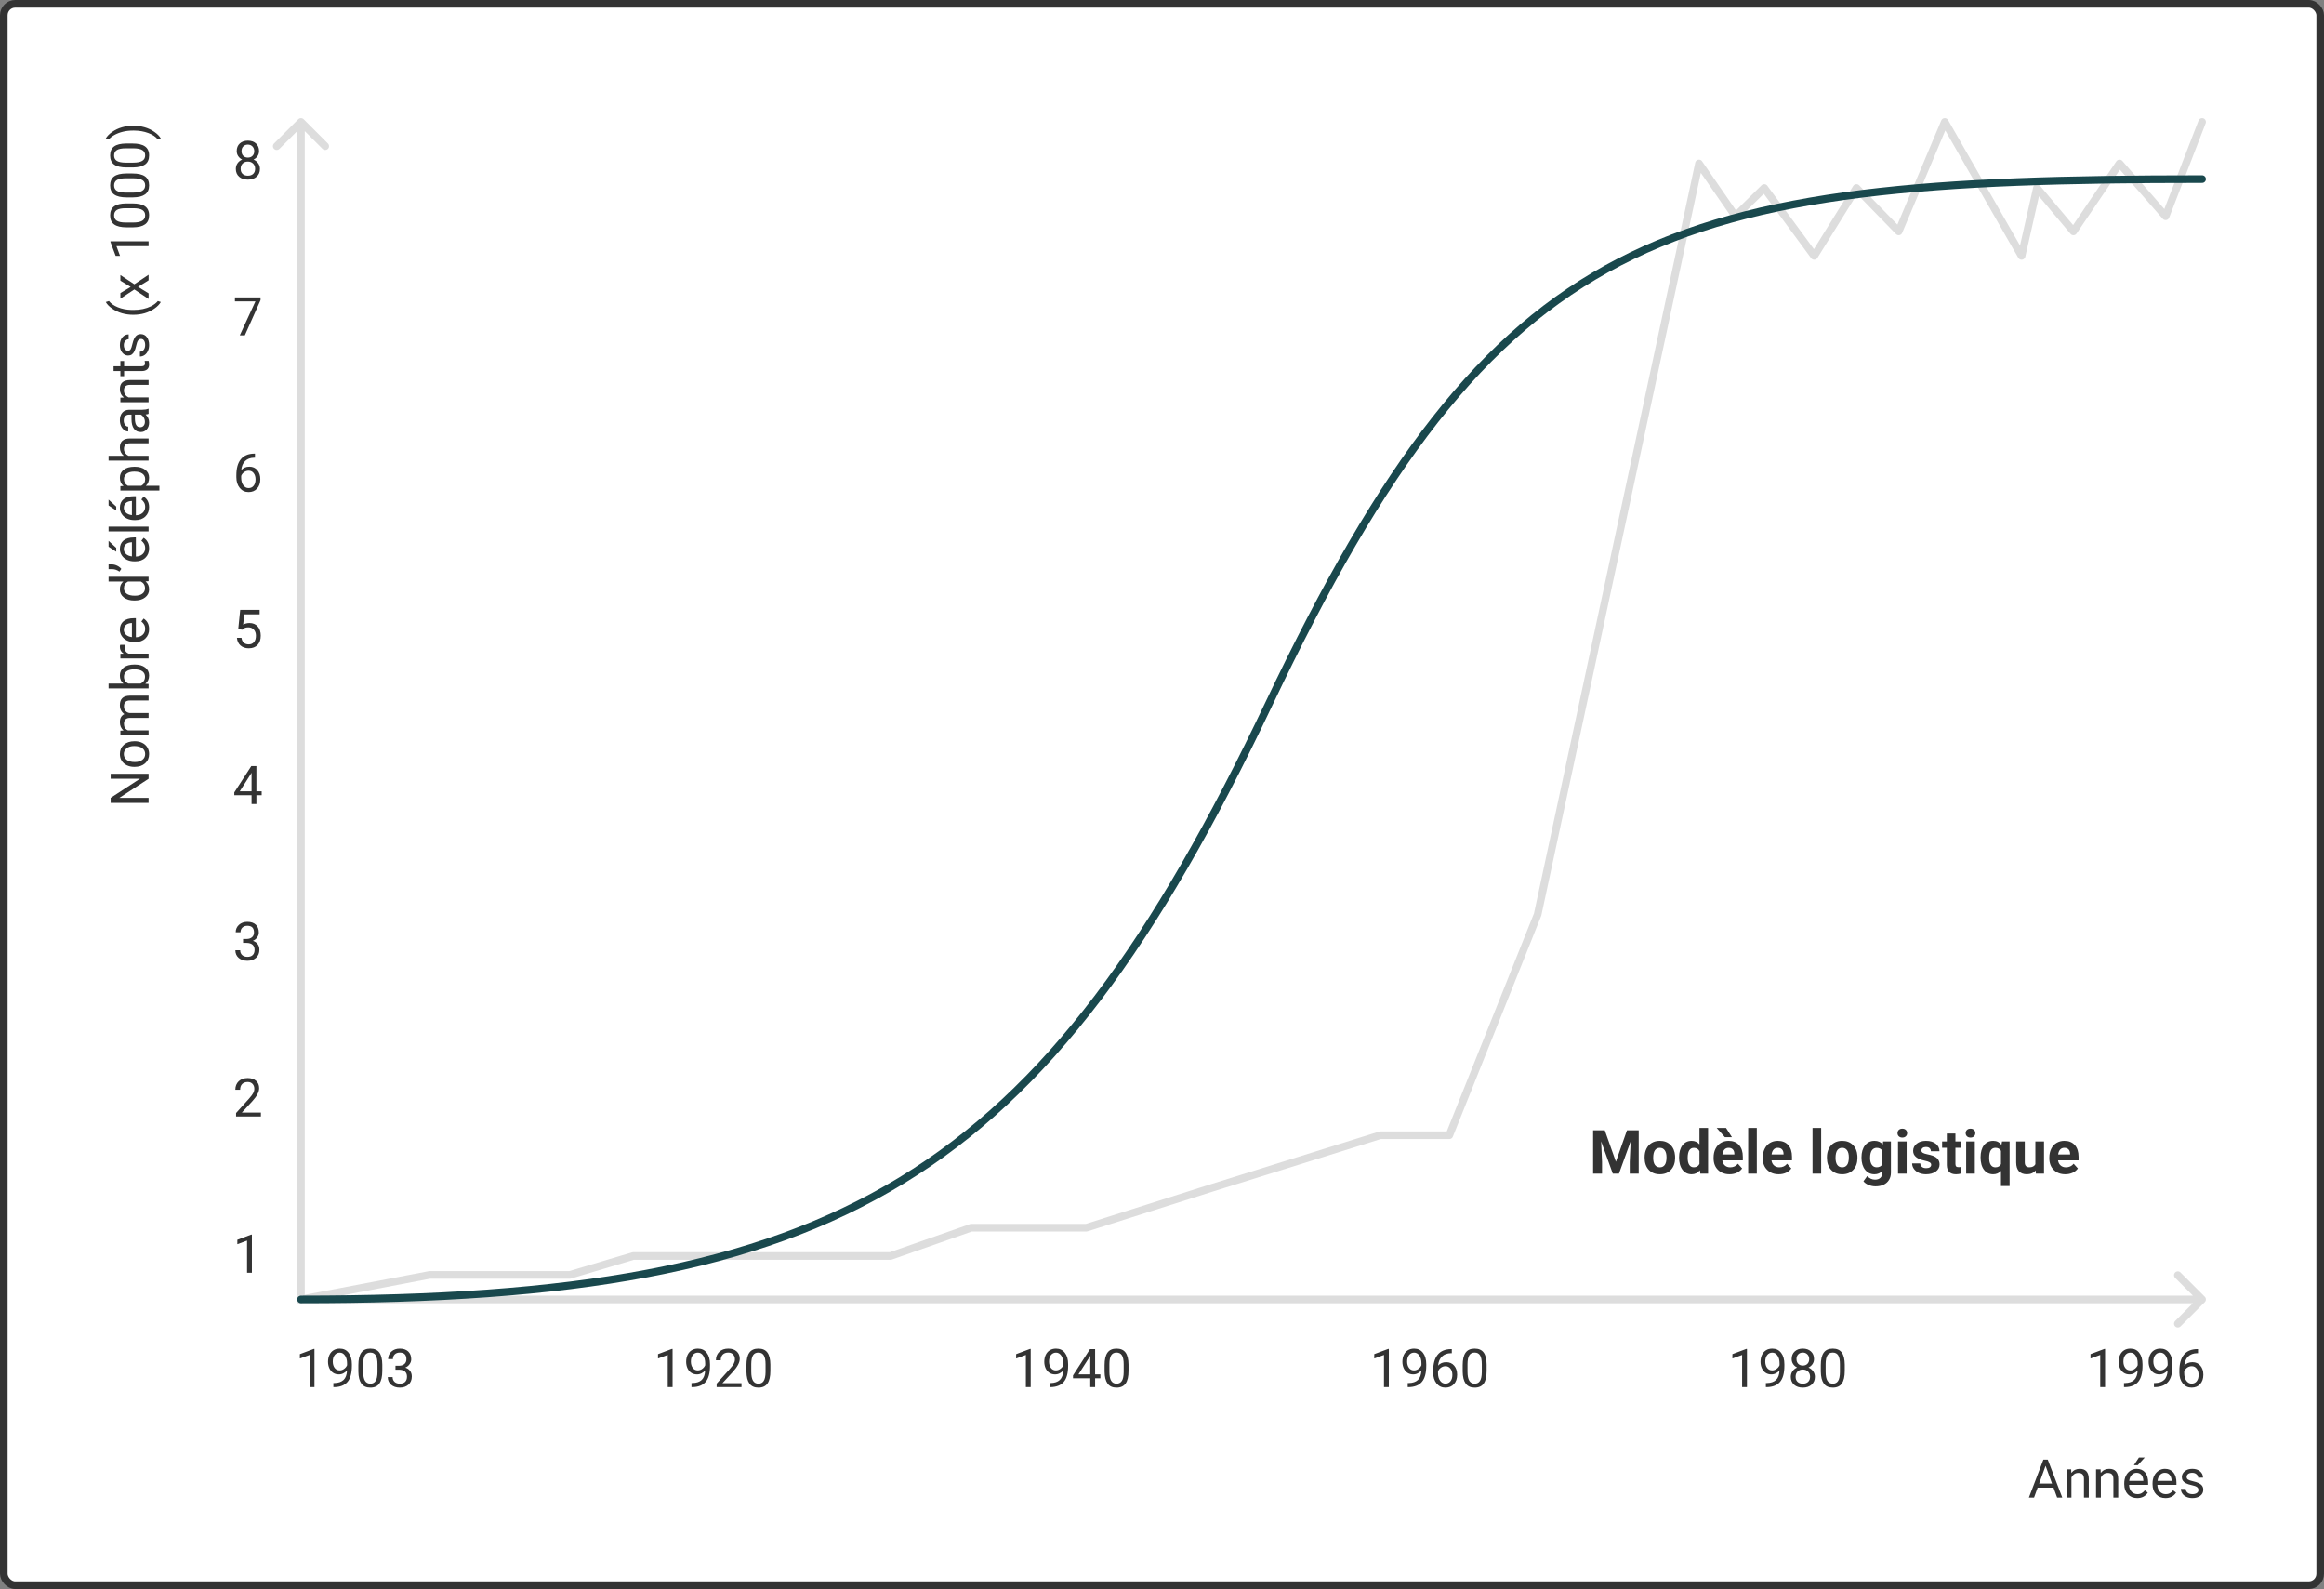 <svg width="610" height="417" viewBox="0 0 610 417" fill="none" xmlns="http://www.w3.org/2000/svg">
<rect x="0" y="0" width="610" height="417" fill="#808080" stroke="none"/>
<rect x="1" y="1" width="608" height="415" rx="3" fill="white" stroke="#333333" stroke-width="2"/>
<path d="M79.707 31.293C79.317 30.902 78.683 30.902 78.293 31.293L71.929 37.657C71.538 38.047 71.538 38.68 71.929 39.071C72.32 39.462 72.953 39.462 73.343 39.071L79 33.414L84.657 39.071C85.047 39.462 85.68 39.462 86.071 39.071C86.462 38.68 86.462 38.047 86.071 37.657L79.707 31.293ZM80 340.001L80 32H78L78 340.001H80Z" fill="#DDDDDD"/>
<path d="M66.122 334H64.851V325.571L62.301 326.508V325.359L65.924 323.999H66.122V334Z" fill="#333333"/>
<path d="M68.487 293H61.966V292.091L65.411 288.263C65.921 287.684 66.272 287.215 66.464 286.854C66.66 286.49 66.758 286.114 66.758 285.727C66.758 285.207 66.601 284.781 66.286 284.448C65.972 284.116 65.552 283.949 65.028 283.949C64.399 283.949 63.91 284.129 63.559 284.489C63.212 284.845 63.039 285.341 63.039 285.979H61.774C61.774 285.063 62.068 284.323 62.656 283.758C63.249 283.193 64.039 282.91 65.028 282.91C65.954 282.91 66.685 283.154 67.223 283.642C67.76 284.125 68.029 284.77 68.029 285.576C68.029 286.556 67.405 287.723 66.156 289.076L63.49 291.968H68.487V293Z" fill="#333333"/>
<path d="M63.805 246.408H64.755C65.352 246.399 65.821 246.242 66.163 245.937C66.505 245.631 66.676 245.219 66.676 244.699C66.676 243.533 66.095 242.949 64.933 242.949C64.386 242.949 63.948 243.106 63.62 243.421C63.297 243.731 63.135 244.143 63.135 244.658H61.87C61.87 243.87 62.157 243.216 62.731 242.696C63.31 242.172 64.044 241.91 64.933 241.91C65.871 241.91 66.607 242.159 67.141 242.655C67.674 243.152 67.94 243.842 67.94 244.727C67.94 245.16 67.799 245.579 67.517 245.984C67.239 246.39 66.858 246.693 66.375 246.894C66.922 247.067 67.343 247.354 67.64 247.755C67.94 248.156 68.091 248.646 68.091 249.225C68.091 250.118 67.799 250.826 67.216 251.351C66.632 251.875 65.874 252.137 64.939 252.137C64.005 252.137 63.244 251.884 62.656 251.378C62.073 250.872 61.781 250.204 61.781 249.375H63.053C63.053 249.899 63.224 250.318 63.565 250.633C63.907 250.947 64.365 251.104 64.939 251.104C65.55 251.104 66.017 250.945 66.341 250.626C66.664 250.307 66.826 249.849 66.826 249.252C66.826 248.673 66.648 248.229 66.293 247.919C65.938 247.609 65.425 247.45 64.755 247.44H63.805V246.408Z" fill="#333333"/>
<path d="M67.305 207.657H68.686V208.689H67.305V211H66.033V208.689H61.501V207.944L65.958 201.047H67.305V207.657ZM62.937 207.657H66.033V202.776L65.883 203.05L62.937 207.657Z" fill="#333333"/>
<path d="M62.547 165.01L63.053 160.047H68.152V161.216H64.126L63.825 163.93C64.313 163.643 64.867 163.499 65.486 163.499C66.393 163.499 67.113 163.8 67.647 164.401C68.18 164.998 68.446 165.807 68.446 166.828C68.446 167.854 68.168 168.662 67.612 169.255C67.061 169.843 66.288 170.137 65.295 170.137C64.415 170.137 63.698 169.893 63.142 169.405C62.586 168.918 62.269 168.243 62.191 167.382H63.388C63.465 167.951 63.668 168.382 63.996 168.674C64.324 168.961 64.757 169.104 65.295 169.104C65.883 169.104 66.343 168.904 66.676 168.503C67.013 168.102 67.182 167.548 67.182 166.842C67.182 166.176 66.999 165.643 66.635 165.242C66.275 164.837 65.794 164.634 65.192 164.634C64.641 164.634 64.208 164.755 63.894 164.996L63.559 165.27L62.547 165.01Z" fill="#333333"/>
<path d="M66.929 119.04V120.113H66.696C65.712 120.132 64.928 120.423 64.345 120.988C63.761 121.553 63.424 122.349 63.333 123.374C63.857 122.772 64.573 122.472 65.48 122.472C66.345 122.472 67.036 122.777 67.551 123.388C68.07 123.998 68.33 124.787 68.33 125.753C68.33 126.778 68.05 127.599 67.489 128.214C66.933 128.829 66.186 129.137 65.247 129.137C64.295 129.137 63.522 128.772 62.93 128.043C62.337 127.309 62.041 126.366 62.041 125.213V124.728C62.041 122.896 62.431 121.496 63.21 120.53C63.994 119.56 65.158 119.063 66.703 119.04H66.929ZM65.268 123.524C64.835 123.524 64.436 123.654 64.071 123.914C63.707 124.174 63.454 124.5 63.312 124.892V125.356C63.312 126.177 63.497 126.838 63.866 127.339C64.235 127.84 64.696 128.091 65.247 128.091C65.817 128.091 66.263 127.881 66.587 127.462C66.915 127.043 67.079 126.493 67.079 125.814C67.079 125.131 66.913 124.579 66.58 124.16C66.252 123.736 65.814 123.524 65.268 123.524Z" fill="#333333"/>
<path d="M68.392 78.758L64.269 88H62.943L67.052 79.086H61.665V78.047H68.392V78.758Z" fill="#333333"/>
<path d="M68.002 39.645C68.002 40.141 67.87 40.583 67.606 40.971C67.346 41.358 66.993 41.661 66.546 41.88C67.065 42.103 67.476 42.429 67.776 42.857C68.082 43.286 68.234 43.771 68.234 44.313C68.234 45.175 67.943 45.861 67.359 46.371C66.781 46.882 66.017 47.137 65.069 47.137C64.112 47.137 63.344 46.882 62.766 46.371C62.191 45.856 61.904 45.17 61.904 44.313C61.904 43.776 62.05 43.29 62.342 42.857C62.638 42.425 63.046 42.096 63.565 41.873C63.123 41.654 62.775 41.351 62.52 40.964C62.264 40.577 62.137 40.137 62.137 39.645C62.137 38.806 62.406 38.141 62.943 37.648C63.481 37.156 64.19 36.91 65.069 36.91C65.944 36.91 66.651 37.156 67.189 37.648C67.731 38.141 68.002 38.806 68.002 39.645ZM66.97 44.286C66.97 43.73 66.792 43.277 66.436 42.926C66.086 42.575 65.625 42.399 65.056 42.399C64.486 42.399 64.028 42.573 63.682 42.919C63.34 43.265 63.169 43.721 63.169 44.286C63.169 44.851 63.335 45.296 63.668 45.619C64.005 45.943 64.472 46.105 65.069 46.105C65.662 46.105 66.127 45.943 66.464 45.619C66.801 45.291 66.97 44.847 66.97 44.286ZM65.069 37.949C64.573 37.949 64.169 38.104 63.859 38.414C63.554 38.719 63.401 39.136 63.401 39.665C63.401 40.171 63.552 40.581 63.852 40.895C64.158 41.205 64.564 41.36 65.069 41.36C65.575 41.36 65.978 41.205 66.279 40.895C66.585 40.581 66.737 40.171 66.737 39.665C66.737 39.159 66.58 38.747 66.266 38.428C65.951 38.109 65.552 37.949 65.069 37.949Z" fill="#333333"/>
<path d="M39 203.049L39 204.368L31.33 209.379L39 209.379L39 210.698L29.047 210.698L29.047 209.379L36.751 204.354L29.047 204.354L29.047 203.049L39 203.049ZM35.233 201.251C34.509 201.251 33.857 201.11 33.278 200.827C32.7 200.54 32.253 200.144 31.939 199.638C31.624 199.127 31.467 198.546 31.467 197.895C31.467 196.887 31.815 196.074 32.513 195.454C33.21 194.83 34.137 194.518 35.295 194.518L35.384 194.518C36.104 194.518 36.751 194.657 37.325 194.935C37.895 195.208 38.339 195.602 38.658 196.117C38.977 196.628 39.137 197.215 39.137 197.881C39.137 198.883 38.788 199.697 38.091 200.321C37.394 200.941 36.471 201.251 35.322 201.251L35.233 201.251ZM35.384 199.979C36.204 199.979 36.863 199.79 37.359 199.412C37.856 199.029 38.105 198.519 38.105 197.881C38.105 197.238 37.854 196.728 37.352 196.35C36.847 195.971 36.14 195.782 35.233 195.782C34.422 195.782 33.766 195.976 33.265 196.363C32.759 196.746 32.506 197.257 32.506 197.895C32.506 198.519 32.754 199.022 33.251 199.405C33.748 199.788 34.459 199.979 35.384 199.979ZM31.604 191.742L32.424 191.708C31.786 191.166 31.467 190.434 31.467 189.514C31.467 188.479 31.863 187.775 32.656 187.401C32.301 187.155 32.014 186.836 31.795 186.444C31.576 186.048 31.467 185.581 31.467 185.043C31.467 183.421 32.326 182.596 34.044 182.568L39 182.568L39 183.833L34.119 183.833C33.59 183.833 33.196 183.954 32.937 184.195C32.672 184.437 32.54 184.842 32.54 185.412C32.54 185.882 32.681 186.271 32.964 186.581C33.242 186.891 33.618 187.071 34.092 187.121L39 187.121L39 188.393L34.153 188.393C33.078 188.393 32.54 188.919 32.54 189.972C32.54 190.801 32.893 191.368 33.6 191.674L39 191.674L39 192.938L31.604 192.938L31.604 191.742ZM35.384 174.393C36.514 174.393 37.423 174.652 38.111 175.172C38.795 175.691 39.137 176.389 39.137 177.264C39.137 178.198 38.806 178.92 38.145 179.431L39 179.492L39 180.654L28.5 180.654L28.5 179.39L32.417 179.39C31.784 178.879 31.467 178.175 31.467 177.277C31.467 176.38 31.806 175.675 32.485 175.165C33.164 174.65 34.094 174.393 35.274 174.393L35.384 174.393ZM35.24 175.657C34.379 175.657 33.714 175.824 33.244 176.156C32.775 176.489 32.54 176.967 32.54 177.592C32.54 178.426 32.927 179.025 33.702 179.39L36.901 179.39C37.676 179.002 38.063 178.398 38.063 177.578C38.063 176.972 37.829 176.5 37.359 176.163C36.89 175.826 36.184 175.657 35.24 175.657ZM32.738 169.218C32.706 169.409 32.69 169.617 32.69 169.84C32.69 170.669 33.044 171.232 33.75 171.528L39 171.528L39 172.793L31.604 172.793L31.604 171.562L32.458 171.542C31.797 171.127 31.467 170.539 31.467 169.778C31.467 169.532 31.499 169.345 31.562 169.218L32.738 169.218ZM39.137 165.116C39.137 166.119 38.809 166.935 38.152 167.563C37.492 168.192 36.61 168.507 35.507 168.507L35.274 168.507C34.541 168.507 33.887 168.368 33.312 168.09C32.734 167.807 32.283 167.415 31.959 166.914C31.631 166.408 31.467 165.861 31.467 165.273C31.467 164.312 31.784 163.564 32.417 163.031C33.05 162.498 33.957 162.231 35.138 162.231L35.664 162.231L35.664 167.242C36.393 167.224 36.983 167.012 37.435 166.606C37.881 166.196 38.105 165.677 38.105 165.048C38.105 164.601 38.013 164.223 37.831 163.913C37.649 163.603 37.407 163.332 37.106 163.1L37.708 162.327C38.66 162.947 39.137 163.877 39.137 165.116ZM32.506 165.273C32.506 165.784 32.693 166.212 33.066 166.559C33.435 166.905 33.955 167.119 34.625 167.201L34.625 163.496L34.529 163.496C33.887 163.533 33.39 163.706 33.039 164.016C32.684 164.326 32.506 164.745 32.506 165.273ZM35.24 157.597C34.105 157.597 33.194 157.328 32.506 156.79C31.813 156.252 31.467 155.548 31.467 154.678C31.467 153.812 31.763 153.126 32.355 152.62L28.5 152.62L28.5 151.355L39 151.355L39 152.518L38.207 152.579C38.827 153.085 39.137 153.789 39.137 154.691C39.137 155.548 38.786 156.248 38.084 156.79C37.382 157.328 36.466 157.597 35.336 157.597L35.24 157.597ZM35.384 156.332C36.222 156.332 36.879 156.159 37.352 155.812C37.827 155.466 38.063 154.988 38.063 154.377C38.063 153.575 37.703 152.989 36.983 152.62L33.586 152.62C32.889 152.998 32.54 153.579 32.54 154.363C32.54 154.983 32.779 155.466 33.258 155.812C33.736 156.159 34.445 156.332 35.384 156.332ZM31.85 149.298L31.357 150.016C30.765 149.592 30.141 149.373 29.484 149.359L28.5 149.359L28.5 148.108L29.389 148.108C29.844 148.113 30.3 148.227 30.756 148.45C31.207 148.669 31.572 148.951 31.85 149.298ZM39.137 143.925C39.137 144.927 38.809 145.743 38.152 146.372C37.492 147.001 36.61 147.315 35.507 147.315L35.274 147.315C34.541 147.315 33.887 147.176 33.312 146.898C32.734 146.616 32.282 146.224 31.959 145.723C31.631 145.217 31.467 144.67 31.467 144.082C31.467 143.12 31.784 142.373 32.417 141.84C33.05 141.307 33.957 141.04 35.138 141.04L35.664 141.04L35.664 146.051C36.393 146.033 36.983 145.821 37.435 145.415C37.881 145.005 38.105 144.485 38.105 143.856C38.105 143.41 38.013 143.032 37.831 142.722C37.649 142.412 37.407 142.141 37.106 141.908L37.708 141.136C38.66 141.756 39.137 142.685 39.137 143.925ZM32.506 144.082C32.506 144.592 32.693 145.021 33.066 145.367C33.435 145.714 33.955 145.928 34.625 146.01L34.625 142.305L34.529 142.305C33.887 142.341 33.39 142.514 33.039 142.824C32.684 143.134 32.506 143.553 32.506 144.082ZM28.5 143.467L28.5 141.936L30.51 143.768L30.51 144.786L28.5 143.467ZM39 138.196L39 139.461L28.5 139.461L28.5 138.196L39 138.196ZM39.137 133.097C39.137 134.099 38.809 134.915 38.152 135.544C37.492 136.173 36.61 136.487 35.507 136.487L35.274 136.487C34.541 136.487 33.887 136.348 33.312 136.07C32.734 135.788 32.282 135.396 31.959 134.895C31.631 134.389 31.467 133.842 31.467 133.254C31.467 132.292 31.784 131.545 32.417 131.012C33.05 130.479 33.957 130.212 35.138 130.212L35.664 130.212L35.664 135.223C36.393 135.204 36.983 134.993 37.435 134.587C37.881 134.177 38.105 133.657 38.105 133.028C38.105 132.582 38.013 132.203 37.831 131.894C37.649 131.584 37.407 131.312 37.106 131.08L37.708 130.308C38.66 130.927 39.137 131.857 39.137 133.097ZM32.506 133.254C32.506 133.764 32.693 134.193 33.066 134.539C33.435 134.885 33.955 135.1 34.625 135.182L34.625 131.477L34.529 131.477C33.887 131.513 33.39 131.686 33.039 131.996C32.684 132.306 32.506 132.725 32.506 133.254ZM28.5 132.639L28.5 131.107L30.51 132.939L30.51 133.958L28.5 132.639ZM35.384 122.494C36.509 122.494 37.416 122.752 38.105 123.267C38.793 123.782 39.137 124.479 39.137 125.358C39.137 126.256 38.852 126.963 38.282 127.478L41.844 127.478L41.844 128.742L31.604 128.742L31.604 127.587L32.424 127.525C31.786 127.01 31.467 126.295 31.467 125.379C31.467 124.49 31.802 123.788 32.472 123.273C33.142 122.754 34.074 122.494 35.268 122.494L35.384 122.494ZM35.24 123.759C34.406 123.759 33.748 123.937 33.265 124.292C32.782 124.647 32.54 125.135 32.54 125.755C32.54 126.521 32.88 127.095 33.559 127.478L37.093 127.478C37.767 127.099 38.105 126.521 38.105 125.741C38.105 125.135 37.865 124.654 37.387 124.299C36.904 123.939 36.188 123.759 35.24 123.759ZM32.499 119.616C31.811 119.056 31.467 118.326 31.467 117.429C31.467 115.866 32.349 115.077 34.112 115.063L39 115.063L39 116.328L34.105 116.328C33.572 116.333 33.178 116.456 32.923 116.697C32.668 116.934 32.54 117.306 32.54 117.812C32.54 118.222 32.649 118.582 32.868 118.892C33.087 119.201 33.374 119.443 33.73 119.616L39 119.616L39 120.881L28.5 120.881L28.5 119.616L32.499 119.616ZM39 108.604C38.854 108.676 38.594 108.736 38.221 108.781C38.831 109.369 39.137 110.071 39.137 110.887C39.137 111.616 38.932 112.215 38.522 112.685C38.107 113.149 37.583 113.382 36.949 113.382C36.179 113.382 35.582 113.09 35.158 112.507C34.73 111.919 34.516 111.094 34.516 110.032L34.516 108.802L33.935 108.802C33.492 108.802 33.142 108.934 32.882 109.198C32.617 109.463 32.485 109.852 32.485 110.367C32.485 110.818 32.599 111.197 32.827 111.502C33.055 111.807 33.331 111.96 33.654 111.96L33.654 113.231C33.285 113.231 32.93 113.102 32.588 112.842C32.242 112.577 31.968 112.222 31.768 111.775C31.567 111.324 31.467 110.83 31.467 110.292C31.467 109.44 31.681 108.772 32.109 108.289C32.533 107.806 33.119 107.555 33.866 107.537L37.27 107.537C37.95 107.537 38.49 107.451 38.891 107.277L39 107.277L39 108.604ZM38.036 110.702C38.036 110.306 37.934 109.93 37.728 109.574C37.523 109.219 37.257 108.961 36.929 108.802L35.411 108.802L35.411 109.793C35.411 111.342 35.865 112.117 36.772 112.117C37.168 112.117 37.478 111.985 37.701 111.721C37.925 111.456 38.036 111.117 38.036 110.702ZM31.604 104.358L32.533 104.317C31.822 103.752 31.467 103.014 31.467 102.103C31.467 100.539 32.349 99.751 34.112 99.737L39 99.737L39 101.002L34.105 101.002C33.572 101.007 33.178 101.13 32.923 101.371C32.668 101.608 32.54 101.979 32.54 102.485C32.54 102.896 32.649 103.256 32.868 103.565C33.087 103.875 33.374 104.117 33.73 104.29L39 104.29L39 105.555L31.604 105.555L31.604 104.358ZM29.812 96.114L31.604 96.114L31.604 94.733L32.581 94.733L32.581 96.114L37.168 96.114C37.464 96.114 37.688 96.053 37.838 95.93C37.984 95.807 38.057 95.597 38.057 95.301C38.057 95.155 38.029 94.954 37.975 94.699L39 94.699C39.091 95.032 39.137 95.356 39.137 95.67C39.137 96.235 38.966 96.661 38.624 96.948C38.282 97.235 37.797 97.379 37.168 97.379L32.581 97.379L32.581 98.726L31.604 98.726L31.604 97.379L29.812 97.379L29.812 96.114ZM37.038 88.943C36.696 88.943 36.432 89.073 36.245 89.333C36.054 89.588 35.89 90.037 35.753 90.68C35.616 91.318 35.452 91.826 35.261 92.204C35.069 92.578 34.842 92.856 34.577 93.038C34.313 93.216 33.998 93.305 33.634 93.305C33.028 93.305 32.515 93.049 32.096 92.539C31.676 92.024 31.467 91.368 31.467 90.57C31.467 89.732 31.683 89.053 32.116 88.533C32.549 88.009 33.103 87.747 33.777 87.747L33.777 89.019C33.431 89.019 33.133 89.167 32.882 89.463C32.631 89.755 32.506 90.124 32.506 90.57C32.506 91.031 32.606 91.391 32.807 91.65C33.007 91.91 33.269 92.04 33.593 92.04C33.898 92.04 34.128 91.919 34.283 91.678C34.438 91.436 34.586 91.001 34.727 90.372C34.869 89.739 35.037 89.226 35.233 88.834C35.429 88.442 35.666 88.153 35.944 87.966C36.218 87.774 36.553 87.679 36.949 87.679C37.61 87.679 38.141 87.943 38.542 88.472C38.938 89 39.137 89.686 39.137 90.529C39.137 91.122 39.032 91.646 38.822 92.102C38.613 92.557 38.321 92.915 37.947 93.175C37.569 93.43 37.161 93.558 36.724 93.558L36.724 92.293C37.148 92.27 37.485 92.102 37.735 91.787C37.981 91.468 38.105 91.049 38.105 90.529C38.105 90.051 38.009 89.668 37.817 89.381C37.621 89.089 37.362 88.943 37.038 88.943ZM34.96 82.606C33.93 82.606 32.941 82.47 31.993 82.196C31.045 81.918 30.184 81.506 29.409 80.959C28.634 80.412 28.088 79.845 27.768 79.257L28.602 78.997C29.113 79.662 29.892 80.209 30.94 80.638C31.989 81.061 33.162 81.294 34.461 81.335L35.042 81.342C36.801 81.342 38.328 81.02 39.622 80.378C40.397 79.991 41.003 79.53 41.44 78.997L42.213 79.257C41.876 79.863 41.31 80.442 40.518 80.993C38.968 82.069 37.116 82.606 34.96 82.606ZM34.304 75.292L31.604 73.651L31.604 72.175L35.261 74.595L39 72.1L39 73.562L36.231 75.272L39 76.981L39 78.45L35.261 75.955L31.604 78.375L31.604 76.912L34.304 75.292ZM39 63.329L39 64.601L30.571 64.601L31.508 67.15L30.359 67.15L28.999 63.527L28.999 63.329L39 63.329ZM34.755 53.383C36.236 53.383 37.337 53.636 38.057 54.142C38.777 54.648 39.137 55.438 39.137 56.514C39.137 57.575 38.786 58.362 38.084 58.872C37.378 59.383 36.325 59.647 34.926 59.665L33.237 59.665C31.774 59.665 30.688 59.412 29.977 58.906C29.266 58.4 28.91 57.607 28.91 56.527C28.91 55.456 29.254 54.668 29.942 54.162C30.626 53.656 31.683 53.397 33.114 53.383L34.755 53.383ZM33.025 54.648C31.954 54.648 31.175 54.798 30.688 55.099C30.195 55.399 29.949 55.876 29.949 56.527C29.949 57.175 30.193 57.646 30.681 57.942C31.168 58.239 31.918 58.391 32.93 58.4L34.953 58.4C36.029 58.4 36.824 58.245 37.339 57.935C37.849 57.621 38.105 57.147 38.105 56.514C38.105 55.889 37.863 55.427 37.38 55.126C36.897 54.821 36.136 54.661 35.097 54.648L33.025 54.648ZM34.755 45.522C36.236 45.522 37.337 45.774 38.057 46.28C38.777 46.786 39.137 47.577 39.137 48.652C39.137 49.714 38.786 50.5 38.084 51.011C37.378 51.521 36.325 51.785 34.926 51.804L33.237 51.804C31.774 51.804 30.688 51.551 29.977 51.045C29.266 50.539 28.91 49.746 28.91 48.666C28.91 47.595 29.254 46.807 29.942 46.301C30.626 45.795 31.683 45.535 33.114 45.522L34.755 45.522ZM33.025 46.786C31.954 46.786 31.175 46.937 30.688 47.237C30.195 47.538 29.949 48.014 29.949 48.666C29.949 49.313 30.193 49.785 30.681 50.081C31.168 50.377 31.918 50.53 32.93 50.539L34.953 50.539C36.029 50.539 36.824 50.384 37.339 50.074C37.849 49.76 38.105 49.286 38.105 48.652C38.105 48.028 37.863 47.565 37.38 47.265C36.897 46.959 36.136 46.8 35.097 46.786L33.025 46.786ZM34.755 37.66C36.236 37.66 37.337 37.913 38.057 38.419C38.777 38.925 39.137 39.715 39.137 40.791C39.137 41.853 38.786 42.639 38.084 43.149C37.378 43.66 36.325 43.924 34.926 43.942L33.237 43.942C31.774 43.942 30.688 43.69 29.977 43.184C29.266 42.678 28.91 41.885 28.91 40.805C28.91 39.734 29.254 38.945 29.942 38.44C30.626 37.934 31.683 37.674 33.114 37.66L34.755 37.66ZM33.025 38.925C31.954 38.925 31.175 39.075 30.688 39.376C30.195 39.677 29.949 40.153 29.949 40.805C29.949 41.452 30.193 41.923 30.681 42.22C31.168 42.516 31.918 42.669 32.93 42.678L34.953 42.678C36.029 42.678 36.824 42.523 37.339 42.213C37.849 41.898 38.105 41.425 38.105 40.791C38.105 40.167 37.863 39.704 37.38 39.403C36.897 39.098 36.136 38.938 35.097 38.925L33.025 38.925ZM35.028 32.991C36.045 32.991 37.02 33.126 37.954 33.395C38.884 33.659 39.743 34.067 40.531 34.618C41.32 35.165 41.88 35.739 42.213 36.341L41.44 36.607C40.903 35.906 40.069 35.343 38.938 34.919C37.804 34.491 36.546 34.272 35.165 34.263L34.946 34.263C33.989 34.263 33.101 34.363 32.28 34.563C31.455 34.764 30.717 35.044 30.065 35.404C29.414 35.76 28.906 36.161 28.541 36.607L27.768 36.341C28.101 35.739 28.657 35.167 29.436 34.625C30.216 34.078 31.075 33.67 32.014 33.401C32.953 33.128 33.957 32.991 35.028 32.991Z" fill="#333333"/>
<path d="M578.707 341.707C579.098 341.317 579.098 340.683 578.707 340.293L572.343 333.929C571.953 333.538 571.319 333.538 570.929 333.929C570.538 334.319 570.538 334.953 570.929 335.343L576.586 341L570.929 346.657C570.538 347.047 570.538 347.681 570.929 348.071C571.319 348.462 571.953 348.462 572.343 348.071L578.707 341.707ZM78 342L578 342L578 340L78 340L78 342Z" fill="#DDDDDD"/>
<path d="M552.538 364H551.267V355.571L548.717 356.508V355.359L552.34 353.999H552.538V364ZM561.09 359.625C560.826 359.939 560.509 360.192 560.14 360.384C559.775 360.575 559.374 360.671 558.937 360.671C558.362 360.671 557.861 360.53 557.433 360.247C557.009 359.965 556.681 359.568 556.448 359.058C556.216 358.543 556.1 357.975 556.1 357.355C556.1 356.69 556.225 356.091 556.476 355.558C556.731 355.024 557.091 354.617 557.556 354.334C558.021 354.051 558.563 353.91 559.183 353.91C560.167 353.91 560.942 354.279 561.507 355.018C562.076 355.751 562.361 356.754 562.361 358.025V358.395C562.361 360.331 561.979 361.746 561.213 362.64C560.447 363.528 559.292 363.984 557.747 364.007H557.501V362.94H557.768C558.811 362.922 559.613 362.651 560.174 362.127C560.734 361.598 561.04 360.764 561.09 359.625ZM559.142 359.625C559.565 359.625 559.955 359.495 560.311 359.235C560.671 358.976 560.933 358.654 561.097 358.271V357.766C561.097 356.936 560.917 356.262 560.557 355.742C560.197 355.223 559.741 354.963 559.189 354.963C558.633 354.963 558.187 355.177 557.85 355.605C557.512 356.029 557.344 356.59 557.344 357.287C557.344 357.966 557.506 358.527 557.829 358.969C558.157 359.406 558.595 359.625 559.142 359.625ZM568.951 359.625C568.687 359.939 568.37 360.192 568.001 360.384C567.636 360.575 567.235 360.671 566.798 360.671C566.224 360.671 565.722 360.53 565.294 360.247C564.87 359.965 564.542 359.568 564.31 359.058C564.077 358.543 563.961 357.975 563.961 357.355C563.961 356.69 564.086 356.091 564.337 355.558C564.592 355.024 564.952 354.617 565.417 354.334C565.882 354.051 566.424 353.91 567.044 353.91C568.028 353.91 568.803 354.279 569.368 355.018C569.938 355.751 570.223 356.754 570.223 358.025V358.395C570.223 360.331 569.84 361.746 569.074 362.64C568.309 363.528 567.153 363.984 565.608 364.007H565.362V362.94H565.629C566.673 362.922 567.475 362.651 568.035 362.127C568.596 361.598 568.901 360.764 568.951 359.625ZM567.003 359.625C567.427 359.625 567.816 359.495 568.172 359.235C568.532 358.976 568.794 358.654 568.958 358.271V357.766C568.958 356.936 568.778 356.262 568.418 355.742C568.058 355.223 567.602 354.963 567.051 354.963C566.495 354.963 566.048 355.177 565.711 355.605C565.374 356.029 565.205 356.59 565.205 357.287C565.205 357.966 565.367 358.527 565.69 358.969C566.019 359.406 566.456 359.625 567.003 359.625ZM576.929 354.04V355.113H576.696C575.712 355.132 574.928 355.423 574.345 355.988C573.761 356.553 573.424 357.349 573.333 358.374C573.857 357.772 574.573 357.472 575.479 357.472C576.345 357.472 577.036 357.777 577.551 358.388C578.07 358.998 578.33 359.787 578.33 360.753C578.33 361.778 578.05 362.599 577.489 363.214C576.933 363.829 576.186 364.137 575.247 364.137C574.295 364.137 573.522 363.772 572.93 363.043C572.337 362.309 572.041 361.366 572.041 360.213V359.728C572.041 357.896 572.431 356.496 573.21 355.53C573.994 354.56 575.158 354.063 576.703 354.04H576.929ZM575.268 358.524C574.835 358.524 574.436 358.654 574.071 358.914C573.707 359.174 573.454 359.5 573.312 359.892V360.356C573.312 361.177 573.497 361.838 573.866 362.339C574.235 362.84 574.696 363.091 575.247 363.091C575.817 363.091 576.263 362.881 576.587 362.462C576.915 362.043 577.079 361.493 577.079 360.814C577.079 360.131 576.913 359.579 576.58 359.16C576.252 358.736 575.814 358.524 575.268 358.524Z" fill="#333333"/>
<path d="M458.538 364H457.267V355.571L454.717 356.508V355.359L458.34 353.999H458.538V364ZM467.09 359.625C466.826 359.939 466.509 360.192 466.14 360.384C465.775 360.575 465.374 360.671 464.937 360.671C464.362 360.671 463.861 360.53 463.433 360.247C463.009 359.965 462.681 359.568 462.448 359.058C462.216 358.543 462.1 357.975 462.1 357.355C462.1 356.69 462.225 356.091 462.476 355.558C462.731 355.024 463.091 354.617 463.556 354.334C464.021 354.051 464.563 353.91 465.183 353.91C466.167 353.91 466.942 354.279 467.507 355.018C468.076 355.751 468.361 356.754 468.361 358.025V358.395C468.361 360.331 467.979 361.746 467.213 362.64C466.447 363.528 465.292 363.984 463.747 364.007H463.501V362.94H463.768C464.811 362.922 465.613 362.651 466.174 362.127C466.734 361.598 467.04 360.764 467.09 359.625ZM465.142 359.625C465.565 359.625 465.955 359.495 466.311 359.235C466.671 358.976 466.933 358.654 467.097 358.271V357.766C467.097 356.936 466.917 356.262 466.557 355.742C466.197 355.223 465.741 354.963 465.189 354.963C464.633 354.963 464.187 355.177 463.85 355.605C463.512 356.029 463.344 356.59 463.344 357.287C463.344 357.966 463.506 358.527 463.829 358.969C464.157 359.406 464.595 359.625 465.142 359.625ZM476.141 356.645C476.141 357.141 476.008 357.583 475.744 357.971C475.484 358.358 475.131 358.661 474.685 358.88C475.204 359.103 475.614 359.429 475.915 359.857C476.22 360.286 476.373 360.771 476.373 361.313C476.373 362.175 476.081 362.861 475.498 363.371C474.919 363.882 474.156 364.137 473.208 364.137C472.251 364.137 471.483 363.882 470.904 363.371C470.33 362.856 470.043 362.17 470.043 361.313C470.043 360.776 470.189 360.29 470.48 359.857C470.777 359.424 471.185 359.096 471.704 358.873C471.262 358.654 470.913 358.351 470.658 357.964C470.403 357.576 470.275 357.137 470.275 356.645C470.275 355.806 470.544 355.141 471.082 354.648C471.62 354.156 472.328 353.91 473.208 353.91C474.083 353.91 474.789 354.156 475.327 354.648C475.869 355.141 476.141 355.806 476.141 356.645ZM475.108 361.286C475.108 360.73 474.931 360.277 474.575 359.926C474.224 359.575 473.764 359.399 473.194 359.399C472.625 359.399 472.167 359.573 471.82 359.919C471.479 360.265 471.308 360.721 471.308 361.286C471.308 361.851 471.474 362.296 471.807 362.619C472.144 362.943 472.611 363.104 473.208 363.104C473.8 363.104 474.265 362.943 474.603 362.619C474.94 362.291 475.108 361.847 475.108 361.286ZM473.208 354.949C472.711 354.949 472.308 355.104 471.998 355.414C471.693 355.719 471.54 356.136 471.54 356.665C471.54 357.171 471.69 357.581 471.991 357.896C472.297 358.205 472.702 358.36 473.208 358.36C473.714 358.36 474.117 358.205 474.418 357.896C474.723 357.581 474.876 357.171 474.876 356.665C474.876 356.159 474.719 355.747 474.404 355.428C474.09 355.109 473.691 354.949 473.208 354.949ZM484.207 359.755C484.207 361.236 483.954 362.337 483.448 363.057C482.942 363.777 482.152 364.137 481.076 364.137C480.014 364.137 479.228 363.786 478.718 363.084C478.207 362.378 477.943 361.325 477.925 359.926V358.237C477.925 356.774 478.178 355.688 478.684 354.977C479.189 354.266 479.982 353.91 481.062 353.91C482.133 353.91 482.922 354.254 483.428 354.942C483.934 355.626 484.193 356.683 484.207 358.114V359.755ZM482.942 358.025C482.942 356.954 482.792 356.175 482.491 355.688C482.19 355.195 481.714 354.949 481.062 354.949C480.415 354.949 479.944 355.193 479.647 355.681C479.351 356.168 479.199 356.918 479.189 357.93V359.953C479.189 361.029 479.344 361.824 479.654 362.339C479.969 362.849 480.443 363.104 481.076 363.104C481.701 363.104 482.163 362.863 482.464 362.38C482.769 361.897 482.929 361.136 482.942 360.097V358.025Z" fill="#333333"/>
<path d="M364.538 364H363.267V355.571L360.717 356.508V355.359L364.34 353.999H364.538V364ZM373.09 359.625C372.826 359.939 372.509 360.192 372.14 360.384C371.775 360.575 371.374 360.671 370.937 360.671C370.362 360.671 369.861 360.53 369.433 360.247C369.009 359.965 368.681 359.568 368.448 359.058C368.216 358.543 368.1 357.975 368.1 357.355C368.1 356.69 368.225 356.091 368.476 355.558C368.731 355.024 369.091 354.617 369.556 354.334C370.021 354.051 370.563 353.91 371.183 353.91C372.167 353.91 372.942 354.279 373.507 355.018C374.076 355.751 374.361 356.754 374.361 358.025V358.395C374.361 360.331 373.979 361.746 373.213 362.64C372.447 363.528 371.292 363.984 369.747 364.007H369.501V362.94H369.768C370.811 362.922 371.613 362.651 372.174 362.127C372.734 361.598 373.04 360.764 373.09 359.625ZM371.142 359.625C371.565 359.625 371.955 359.495 372.311 359.235C372.671 358.976 372.933 358.654 373.097 358.271V357.766C373.097 356.936 372.917 356.262 372.557 355.742C372.197 355.223 371.741 354.963 371.189 354.963C370.633 354.963 370.187 355.177 369.85 355.605C369.512 356.029 369.344 356.59 369.344 357.287C369.344 357.966 369.506 358.527 369.829 358.969C370.157 359.406 370.595 359.625 371.142 359.625ZM381.067 354.04V355.113H380.835C379.851 355.132 379.067 355.423 378.483 355.988C377.9 356.553 377.563 357.349 377.472 358.374C377.996 357.772 378.711 357.472 379.618 357.472C380.484 357.472 381.174 357.777 381.689 358.388C382.209 358.998 382.469 359.787 382.469 360.753C382.469 361.778 382.188 362.599 381.628 363.214C381.072 363.829 380.325 364.137 379.386 364.137C378.433 364.137 377.661 363.772 377.068 363.043C376.476 362.309 376.18 361.366 376.18 360.213V359.728C376.18 357.896 376.569 356.496 377.349 355.53C378.132 354.56 379.297 354.063 380.842 354.04H381.067ZM379.406 358.524C378.973 358.524 378.575 358.654 378.21 358.914C377.845 359.174 377.592 359.5 377.451 359.892V360.356C377.451 361.177 377.636 361.838 378.005 362.339C378.374 362.84 378.834 363.091 379.386 363.091C379.955 363.091 380.402 362.881 380.726 362.462C381.054 362.043 381.218 361.493 381.218 360.814C381.218 360.131 381.051 359.579 380.719 359.16C380.391 358.736 379.953 358.524 379.406 358.524ZM390.207 359.755C390.207 361.236 389.954 362.337 389.448 363.057C388.942 363.777 388.152 364.137 387.076 364.137C386.014 364.137 385.228 363.786 384.718 363.084C384.207 362.378 383.943 361.325 383.925 359.926V358.237C383.925 356.774 384.178 355.688 384.684 354.977C385.189 354.266 385.982 353.91 387.062 353.91C388.133 353.91 388.922 354.254 389.428 354.942C389.934 355.626 390.193 356.683 390.207 358.114V359.755ZM388.942 358.025C388.942 356.954 388.792 356.175 388.491 355.688C388.19 355.195 387.714 354.949 387.062 354.949C386.415 354.949 385.944 355.193 385.647 355.681C385.351 356.168 385.199 356.918 385.189 357.93V359.953C385.189 361.029 385.344 361.824 385.654 362.339C385.969 362.849 386.443 363.104 387.076 363.104C387.701 363.104 388.163 362.863 388.464 362.38C388.769 361.897 388.929 361.136 388.942 360.097V358.025Z" fill="#333333"/>
<path d="M270.538 364H269.267V355.571L266.717 356.508V355.359L270.34 353.999H270.538V364ZM279.09 359.625C278.826 359.939 278.509 360.192 278.14 360.384C277.775 360.575 277.374 360.671 276.937 360.671C276.362 360.671 275.861 360.53 275.433 360.247C275.009 359.965 274.681 359.568 274.448 359.058C274.216 358.543 274.1 357.975 274.1 357.355C274.1 356.69 274.225 356.091 274.476 355.558C274.731 355.024 275.091 354.617 275.556 354.334C276.021 354.051 276.563 353.91 277.183 353.91C278.167 353.91 278.942 354.279 279.507 355.018C280.076 355.751 280.361 356.754 280.361 358.025V358.395C280.361 360.331 279.979 361.746 279.213 362.64C278.447 363.528 277.292 363.984 275.747 364.007H275.501V362.94H275.768C276.811 362.922 277.613 362.651 278.174 362.127C278.734 361.598 279.04 360.764 279.09 359.625ZM277.142 359.625C277.565 359.625 277.955 359.495 278.311 359.235C278.671 358.976 278.933 358.654 279.097 358.271V357.766C279.097 356.936 278.917 356.262 278.557 355.742C278.197 355.223 277.741 354.963 277.189 354.963C276.633 354.963 276.187 355.177 275.85 355.605C275.512 356.029 275.344 356.59 275.344 357.287C275.344 357.966 275.506 358.527 275.829 358.969C276.157 359.406 276.595 359.625 277.142 359.625ZM287.443 360.657H288.824V361.689H287.443V364H286.172V361.689H281.64V360.944L286.097 354.047H287.443V360.657ZM283.075 360.657H286.172V355.776L286.021 356.05L283.075 360.657ZM296.207 359.755C296.207 361.236 295.954 362.337 295.448 363.057C294.942 363.777 294.152 364.137 293.076 364.137C292.014 364.137 291.228 363.786 290.718 363.084C290.207 362.378 289.943 361.325 289.925 359.926V358.237C289.925 356.774 290.178 355.688 290.684 354.977C291.189 354.266 291.982 353.91 293.062 353.91C294.133 353.91 294.922 354.254 295.428 354.942C295.934 355.626 296.193 356.683 296.207 358.114V359.755ZM294.942 358.025C294.942 356.954 294.792 356.175 294.491 355.688C294.19 355.195 293.714 354.949 293.062 354.949C292.415 354.949 291.944 355.193 291.647 355.681C291.351 356.168 291.199 356.918 291.189 357.93V359.953C291.189 361.029 291.344 361.824 291.654 362.339C291.969 362.849 292.443 363.104 293.076 363.104C293.701 363.104 294.163 362.863 294.464 362.38C294.769 361.897 294.929 361.136 294.942 360.097V358.025Z" fill="#333333"/>
<path d="M176.538 364H175.267V355.571L172.717 356.508V355.359L176.34 353.999H176.538V364ZM185.09 359.625C184.826 359.939 184.509 360.192 184.14 360.384C183.775 360.575 183.374 360.671 182.937 360.671C182.362 360.671 181.861 360.53 181.433 360.247C181.009 359.965 180.681 359.568 180.448 359.058C180.216 358.543 180.1 357.975 180.1 357.355C180.1 356.69 180.225 356.091 180.476 355.558C180.731 355.024 181.091 354.617 181.556 354.334C182.021 354.051 182.563 353.91 183.183 353.91C184.167 353.91 184.942 354.279 185.507 355.018C186.076 355.751 186.361 356.754 186.361 358.025V358.395C186.361 360.331 185.979 361.746 185.213 362.64C184.447 363.528 183.292 363.984 181.747 364.007H181.501V362.94H181.768C182.811 362.922 183.613 362.651 184.174 362.127C184.734 361.598 185.04 360.764 185.09 359.625ZM183.142 359.625C183.565 359.625 183.955 359.495 184.311 359.235C184.671 358.976 184.933 358.654 185.097 358.271V357.766C185.097 356.936 184.917 356.262 184.557 355.742C184.197 355.223 183.741 354.963 183.189 354.963C182.633 354.963 182.187 355.177 181.85 355.605C181.512 356.029 181.344 356.59 181.344 357.287C181.344 357.966 181.506 358.527 181.829 358.969C182.157 359.406 182.595 359.625 183.142 359.625ZM194.626 364H188.104V363.091L191.55 359.263C192.06 358.684 192.411 358.215 192.603 357.854C192.799 357.49 192.896 357.114 192.896 356.727C192.896 356.207 192.739 355.781 192.425 355.448C192.11 355.116 191.691 354.949 191.167 354.949C190.538 354.949 190.048 355.129 189.697 355.489C189.351 355.845 189.178 356.341 189.178 356.979H187.913C187.913 356.063 188.207 355.323 188.795 354.758C189.387 354.193 190.178 353.91 191.167 353.91C192.092 353.91 192.824 354.154 193.361 354.642C193.899 355.125 194.168 355.77 194.168 356.576C194.168 357.556 193.544 358.723 192.295 360.076L189.629 362.968H194.626V364ZM202.207 359.755C202.207 361.236 201.954 362.337 201.448 363.057C200.942 363.777 200.152 364.137 199.076 364.137C198.014 364.137 197.228 363.786 196.718 363.084C196.207 362.378 195.943 361.325 195.925 359.926V358.237C195.925 356.774 196.178 355.688 196.684 354.977C197.189 354.266 197.982 353.91 199.062 353.91C200.133 353.91 200.922 354.254 201.428 354.942C201.934 355.626 202.193 356.683 202.207 358.114V359.755ZM200.942 358.025C200.942 356.954 200.792 356.175 200.491 355.688C200.19 355.195 199.714 354.949 199.062 354.949C198.415 354.949 197.944 355.193 197.647 355.681C197.351 356.168 197.199 356.918 197.189 357.93V359.953C197.189 361.029 197.344 361.824 197.654 362.339C197.969 362.849 198.443 363.104 199.076 363.104C199.701 363.104 200.163 362.863 200.464 362.38C200.769 361.897 200.929 361.136 200.942 360.097V358.025Z" fill="#333333"/>
<path d="M82.538 364H81.267V355.571L78.717 356.508V355.359L82.34 353.999H82.538V364ZM91.09 359.625C90.826 359.939 90.509 360.192 90.14 360.384C89.775 360.575 89.374 360.671 88.936 360.671C88.362 360.671 87.861 360.53 87.433 360.247C87.009 359.965 86.681 359.568 86.448 359.058C86.216 358.543 86.1 357.975 86.1 357.355C86.1 356.69 86.225 356.091 86.476 355.558C86.731 355.024 87.091 354.617 87.556 354.334C88.02 354.051 88.563 353.91 89.183 353.91C90.167 353.91 90.942 354.279 91.507 355.018C92.076 355.751 92.361 356.754 92.361 358.025V358.395C92.361 360.331 91.978 361.746 91.213 362.64C90.447 363.528 89.292 363.984 87.747 364.007H87.501V362.94H87.768C88.811 362.922 89.613 362.651 90.174 362.127C90.734 361.598 91.04 360.764 91.09 359.625ZM89.142 359.625C89.565 359.625 89.955 359.495 90.311 359.235C90.671 358.976 90.933 358.654 91.097 358.271V357.766C91.097 356.936 90.917 356.262 90.557 355.742C90.197 355.223 89.741 354.963 89.189 354.963C88.633 354.963 88.187 355.177 87.85 355.605C87.512 356.029 87.344 356.59 87.344 357.287C87.344 357.966 87.505 358.527 87.829 358.969C88.157 359.406 88.595 359.625 89.142 359.625ZM100.346 359.755C100.346 361.236 100.093 362.337 99.587 363.057C99.081 363.777 98.29 364.137 97.215 364.137C96.153 364.137 95.367 363.786 94.856 363.084C94.346 362.378 94.082 361.325 94.064 359.926V358.237C94.064 356.774 94.316 355.688 94.822 354.977C95.328 354.266 96.121 353.91 97.201 353.91C98.272 353.91 99.061 354.254 99.566 354.942C100.072 355.626 100.332 356.683 100.346 358.114V359.755ZM99.081 358.025C99.081 356.954 98.931 356.175 98.63 355.688C98.329 355.195 97.853 354.949 97.201 354.949C96.554 354.949 96.082 355.193 95.786 355.681C95.49 356.168 95.337 356.918 95.328 357.93V359.953C95.328 361.029 95.483 361.824 95.793 362.339C96.107 362.849 96.581 363.104 97.215 363.104C97.839 363.104 98.302 362.863 98.603 362.38C98.908 361.897 99.067 361.136 99.081 360.097V358.025ZM103.805 358.408H104.755C105.352 358.399 105.821 358.242 106.163 357.937C106.505 357.631 106.676 357.219 106.676 356.699C106.676 355.533 106.095 354.949 104.933 354.949C104.386 354.949 103.948 355.106 103.62 355.421C103.297 355.731 103.135 356.143 103.135 356.658H101.87C101.87 355.87 102.157 355.216 102.731 354.696C103.31 354.172 104.044 353.91 104.933 353.91C105.871 353.91 106.607 354.159 107.141 354.655C107.674 355.152 107.94 355.842 107.94 356.727C107.94 357.16 107.799 357.579 107.517 357.984C107.239 358.39 106.858 358.693 106.375 358.894C106.922 359.067 107.343 359.354 107.64 359.755C107.94 360.156 108.091 360.646 108.091 361.225C108.091 362.118 107.799 362.826 107.216 363.351C106.632 363.875 105.874 364.137 104.939 364.137C104.005 364.137 103.244 363.884 102.656 363.378C102.073 362.872 101.781 362.204 101.781 361.375H103.053C103.053 361.899 103.224 362.318 103.565 362.633C103.907 362.947 104.365 363.104 104.939 363.104C105.55 363.104 106.017 362.945 106.341 362.626C106.664 362.307 106.826 361.849 106.826 361.252C106.826 360.673 106.648 360.229 106.293 359.919C105.938 359.609 105.425 359.45 104.755 359.44H103.805V358.408Z" fill="#333333"/>
<path d="M539.003 390.402H534.833L533.896 393H532.543L536.344 383.047H537.492L541.3 393H539.953L539.003 390.402ZM535.229 389.322H538.613L536.918 384.667L535.229 389.322ZM543.638 385.604L543.679 386.533C544.244 385.822 544.982 385.467 545.894 385.467C547.457 385.467 548.245 386.349 548.259 388.112V393H546.994V388.105C546.99 387.572 546.867 387.178 546.625 386.923C546.388 386.668 546.017 386.54 545.511 386.54C545.101 386.54 544.741 386.649 544.431 386.868C544.121 387.087 543.879 387.374 543.706 387.729V393H542.441V385.604H543.638ZM551.362 385.604L551.403 386.533C551.968 385.822 552.707 385.467 553.618 385.467C555.181 385.467 555.97 386.349 555.983 388.112V393H554.719V388.105C554.714 387.572 554.591 387.178 554.35 386.923C554.113 386.668 553.741 386.54 553.235 386.54C552.825 386.54 552.465 386.649 552.155 386.868C551.845 387.087 551.604 387.374 551.431 387.729V393H550.166V385.604H551.362ZM560.96 393.137C559.957 393.137 559.142 392.809 558.513 392.152C557.884 391.492 557.569 390.61 557.569 389.507V389.274C557.569 388.541 557.708 387.887 557.986 387.312C558.269 386.734 558.661 386.283 559.162 385.959C559.668 385.631 560.215 385.467 560.803 385.467C561.764 385.467 562.512 385.784 563.045 386.417C563.578 387.05 563.845 387.957 563.845 389.138V389.664H558.834C558.852 390.393 559.064 390.983 559.47 391.435C559.88 391.881 560.399 392.104 561.028 392.104C561.475 392.104 561.853 392.013 562.163 391.831C562.473 391.649 562.744 391.407 562.977 391.106L563.749 391.708C563.129 392.66 562.2 393.137 560.96 393.137ZM560.803 386.506C560.292 386.506 559.864 386.693 559.518 387.066C559.171 387.436 558.957 387.955 558.875 388.625H562.58V388.529C562.544 387.887 562.37 387.39 562.061 387.039C561.751 386.684 561.331 386.506 560.803 386.506ZM561.418 382.5H562.949L561.117 384.51H560.099L561.418 382.5ZM568.384 393.137C567.381 393.137 566.565 392.809 565.937 392.152C565.308 391.492 564.993 390.61 564.993 389.507V389.274C564.993 388.541 565.132 387.887 565.41 387.312C565.693 386.734 566.085 386.283 566.586 385.959C567.092 385.631 567.639 385.467 568.227 385.467C569.188 385.467 569.936 385.784 570.469 386.417C571.002 387.05 571.269 387.957 571.269 389.138V389.664H566.258C566.276 390.393 566.488 390.983 566.894 391.435C567.304 391.881 567.823 392.104 568.452 392.104C568.899 392.104 569.277 392.013 569.587 391.831C569.897 391.649 570.168 391.407 570.4 391.106L571.173 391.708C570.553 392.66 569.623 393.137 568.384 393.137ZM568.227 386.506C567.716 386.506 567.288 386.693 566.941 387.066C566.595 387.436 566.381 387.955 566.299 388.625H570.004V388.529C569.967 387.887 569.794 387.39 569.484 387.039C569.174 386.684 568.755 386.506 568.227 386.506ZM577.045 391.038C577.045 390.696 576.915 390.432 576.655 390.245C576.4 390.054 575.951 389.89 575.309 389.753C574.671 389.616 574.162 389.452 573.784 389.261C573.41 389.069 573.132 388.841 572.95 388.577C572.772 388.313 572.684 387.998 572.684 387.634C572.684 387.028 572.939 386.515 573.449 386.096C573.964 385.676 574.62 385.467 575.418 385.467C576.257 385.467 576.936 385.683 577.455 386.116C577.979 386.549 578.241 387.103 578.241 387.777H576.97C576.97 387.431 576.822 387.132 576.525 386.882C576.234 386.631 575.865 386.506 575.418 386.506C574.958 386.506 574.598 386.606 574.338 386.807C574.078 387.007 573.948 387.269 573.948 387.593C573.948 387.898 574.069 388.128 574.311 388.283C574.552 388.438 574.987 388.586 575.616 388.728C576.25 388.869 576.762 389.037 577.154 389.233C577.546 389.429 577.836 389.666 578.022 389.944C578.214 390.218 578.31 390.553 578.31 390.949C578.31 391.61 578.045 392.141 577.517 392.542C576.988 392.938 576.302 393.137 575.459 393.137C574.867 393.137 574.342 393.032 573.887 392.822C573.431 392.613 573.073 392.321 572.813 391.947C572.558 391.569 572.431 391.161 572.431 390.724H573.695C573.718 391.147 573.887 391.485 574.201 391.735C574.52 391.981 574.939 392.104 575.459 392.104C575.938 392.104 576.32 392.009 576.607 391.817C576.899 391.621 577.045 391.362 577.045 391.038Z" fill="#333333"/>
<path d="M79 341L112.771 334.563H149.566L166.199 329.611H194.929H233.74L254.91 322.183H285.153L317.915 311.784L362.271 297.918H380.416L403.602 239.981L445.941 42.894L455.518 56.76L463.079 49.332L476.184 67.159L487.273 49.332L498.362 60.721L510.459 32L530.62 67.159L534.653 49.332L544.229 60.721L556.326 42.894L568.423 56.76L578 32" stroke="#DDDDDD" stroke-width="2" stroke-linecap="round" stroke-linejoin="round"/>
<path d="M79 341C219.96 341 273.525 310.015 333.101 184.606C392.677 59.197 437.04 47 578 47" stroke="#19484D" stroke-width="2" stroke-linecap="round"/>
<path d="M421.219 296.625L424.141 304.875L427.047 296.625H430.125V308H427.773V304.891L428.008 299.523L424.938 308H423.328L420.266 299.531L420.5 304.891V308H418.156V296.625H421.219ZM431.672 303.695C431.672 302.857 431.833 302.109 432.156 301.453C432.479 300.797 432.943 300.289 433.547 299.93C434.156 299.57 434.862 299.391 435.664 299.391C436.805 299.391 437.734 299.74 438.453 300.438C439.177 301.135 439.581 302.083 439.664 303.281L439.68 303.859C439.68 305.156 439.318 306.198 438.594 306.984C437.87 307.766 436.898 308.156 435.68 308.156C434.461 308.156 433.487 307.766 432.758 306.984C432.034 306.203 431.672 305.141 431.672 303.797V303.695ZM433.93 303.859C433.93 304.661 434.081 305.276 434.383 305.703C434.685 306.125 435.117 306.336 435.68 306.336C436.227 306.336 436.654 306.128 436.961 305.711C437.268 305.289 437.422 304.617 437.422 303.695C437.422 302.909 437.268 302.299 436.961 301.867C436.654 301.435 436.221 301.219 435.664 301.219C435.112 301.219 434.685 301.435 434.383 301.867C434.081 302.294 433.93 302.958 433.93 303.859ZM440.719 303.711C440.719 302.393 441.013 301.344 441.602 300.562C442.195 299.781 443.005 299.391 444.031 299.391C444.854 299.391 445.534 299.698 446.07 300.312V296H448.336V308H446.297L446.188 307.102C445.625 307.805 444.901 308.156 444.016 308.156C443.021 308.156 442.221 307.766 441.617 306.984C441.018 306.198 440.719 305.107 440.719 303.711ZM442.977 303.875C442.977 304.667 443.115 305.273 443.391 305.695C443.667 306.117 444.068 306.328 444.594 306.328C445.292 306.328 445.784 306.034 446.07 305.445V302.109C445.789 301.521 445.302 301.227 444.609 301.227C443.521 301.227 442.977 302.109 442.977 303.875ZM453.977 308.156C452.737 308.156 451.727 307.776 450.945 307.016C450.169 306.255 449.781 305.242 449.781 303.977V303.758C449.781 302.909 449.945 302.151 450.273 301.484C450.602 300.812 451.065 300.297 451.664 299.938C452.268 299.573 452.956 299.391 453.727 299.391C454.883 299.391 455.792 299.755 456.453 300.484C457.12 301.214 457.453 302.247 457.453 303.586V304.508H452.07C452.143 305.06 452.362 305.503 452.727 305.836C453.096 306.169 453.562 306.336 454.125 306.336C454.995 306.336 455.674 306.021 456.164 305.391L457.273 306.633C456.935 307.112 456.477 307.487 455.898 307.758C455.32 308.023 454.68 308.156 453.977 308.156ZM453.719 301.219C453.271 301.219 452.906 301.37 452.625 301.672C452.349 301.974 452.172 302.406 452.094 302.969H455.234V302.789C455.224 302.289 455.089 301.904 454.828 301.633C454.568 301.357 454.198 301.219 453.719 301.219ZM454.594 298.422H452.742L450.586 296H453.047L454.594 298.422ZM461.125 308H458.859V296H461.125V308ZM466.883 308.156C465.643 308.156 464.633 307.776 463.852 307.016C463.076 306.255 462.688 305.242 462.688 303.977V303.758C462.688 302.909 462.852 302.151 463.18 301.484C463.508 300.812 463.971 300.297 464.57 299.938C465.174 299.573 465.862 299.391 466.633 299.391C467.789 299.391 468.698 299.755 469.359 300.484C470.026 301.214 470.359 302.247 470.359 303.586V304.508H464.977C465.049 305.06 465.268 305.503 465.633 305.836C466.003 306.169 466.469 306.336 467.031 306.336C467.901 306.336 468.581 306.021 469.07 305.391L470.18 306.633C469.841 307.112 469.383 307.487 468.805 307.758C468.227 308.023 467.586 308.156 466.883 308.156ZM466.625 301.219C466.177 301.219 465.812 301.37 465.531 301.672C465.255 301.974 465.078 302.406 465 302.969H468.141V302.789C468.13 302.289 467.995 301.904 467.734 301.633C467.474 301.357 467.104 301.219 466.625 301.219ZM478.016 308H475.75V296H478.016V308ZM479.531 303.695C479.531 302.857 479.693 302.109 480.016 301.453C480.339 300.797 480.802 300.289 481.406 299.93C482.016 299.57 482.721 299.391 483.523 299.391C484.664 299.391 485.594 299.74 486.312 300.438C487.036 301.135 487.44 302.083 487.523 303.281L487.539 303.859C487.539 305.156 487.177 306.198 486.453 306.984C485.729 307.766 484.758 308.156 483.539 308.156C482.32 308.156 481.346 307.766 480.617 306.984C479.893 306.203 479.531 305.141 479.531 303.797V303.695ZM481.789 303.859C481.789 304.661 481.94 305.276 482.242 305.703C482.544 306.125 482.977 306.336 483.539 306.336C484.086 306.336 484.513 306.128 484.82 305.711C485.128 305.289 485.281 304.617 485.281 303.695C485.281 302.909 485.128 302.299 484.82 301.867C484.513 301.435 484.081 301.219 483.523 301.219C482.971 301.219 482.544 301.435 482.242 301.867C481.94 302.294 481.789 302.958 481.789 303.859ZM488.602 303.711C488.602 302.414 488.909 301.37 489.523 300.578C490.143 299.786 490.977 299.391 492.023 299.391C492.951 299.391 493.672 299.708 494.188 300.344L494.281 299.547H496.328V307.719C496.328 308.458 496.159 309.102 495.82 309.648C495.487 310.195 495.016 310.612 494.406 310.898C493.797 311.185 493.083 311.328 492.266 311.328C491.646 311.328 491.042 311.203 490.453 310.953C489.865 310.708 489.419 310.391 489.117 310L490.117 308.625C490.68 309.255 491.362 309.57 492.164 309.57C492.763 309.57 493.229 309.409 493.562 309.086C493.896 308.768 494.062 308.315 494.062 307.727V307.273C493.542 307.862 492.857 308.156 492.008 308.156C490.992 308.156 490.169 307.76 489.539 306.969C488.914 306.172 488.602 305.117 488.602 303.805V303.711ZM490.859 303.875C490.859 304.641 491.013 305.242 491.32 305.68C491.628 306.112 492.049 306.328 492.586 306.328C493.273 306.328 493.766 306.07 494.062 305.555V302C493.76 301.484 493.273 301.227 492.602 301.227C492.06 301.227 491.633 301.448 491.32 301.891C491.013 302.333 490.859 302.995 490.859 303.875ZM500.453 308H498.188V299.547H500.453V308ZM498.055 297.359C498.055 297.021 498.167 296.742 498.391 296.523C498.62 296.305 498.93 296.195 499.32 296.195C499.706 296.195 500.013 296.305 500.242 296.523C500.471 296.742 500.586 297.021 500.586 297.359C500.586 297.703 500.469 297.984 500.234 298.203C500.005 298.422 499.701 298.531 499.32 298.531C498.94 298.531 498.633 298.422 498.398 298.203C498.169 297.984 498.055 297.703 498.055 297.359ZM506.898 305.664C506.898 305.388 506.76 305.172 506.484 305.016C506.214 304.854 505.776 304.711 505.172 304.586C503.161 304.164 502.156 303.31 502.156 302.023C502.156 301.273 502.466 300.648 503.086 300.148C503.711 299.643 504.526 299.391 505.531 299.391C506.604 299.391 507.461 299.643 508.102 300.148C508.747 300.654 509.07 301.31 509.07 302.117H506.812C506.812 301.794 506.708 301.529 506.5 301.32C506.292 301.107 505.966 301 505.523 301C505.143 301 504.849 301.086 504.641 301.258C504.432 301.43 504.328 301.648 504.328 301.914C504.328 302.164 504.445 302.367 504.68 302.523C504.919 302.674 505.32 302.807 505.883 302.922C506.445 303.031 506.919 303.156 507.305 303.297C508.497 303.734 509.094 304.492 509.094 305.57C509.094 306.341 508.763 306.966 508.102 307.445C507.44 307.919 506.586 308.156 505.539 308.156C504.831 308.156 504.201 308.031 503.648 307.781C503.102 307.526 502.672 307.18 502.359 306.742C502.047 306.299 501.891 305.823 501.891 305.312H504.031C504.052 305.714 504.201 306.021 504.477 306.234C504.753 306.448 505.122 306.555 505.586 306.555C506.018 306.555 506.344 306.474 506.562 306.312C506.786 306.146 506.898 305.93 506.898 305.664ZM513.258 297.469V299.547H514.703V301.203H513.258V305.422C513.258 305.734 513.318 305.958 513.438 306.094C513.557 306.229 513.786 306.297 514.125 306.297C514.375 306.297 514.596 306.279 514.789 306.242V307.953C514.346 308.089 513.891 308.156 513.422 308.156C511.839 308.156 511.031 307.357 511 305.758V301.203H509.766V299.547H511V297.469H513.258ZM518.344 308H516.078V299.547H518.344V308ZM515.945 297.359C515.945 297.021 516.057 296.742 516.281 296.523C516.51 296.305 516.82 296.195 517.211 296.195C517.596 296.195 517.904 296.305 518.133 296.523C518.362 296.742 518.477 297.021 518.477 297.359C518.477 297.703 518.359 297.984 518.125 298.203C517.896 298.422 517.591 298.531 517.211 298.531C516.831 298.531 516.523 298.422 516.289 298.203C516.06 297.984 515.945 297.703 515.945 297.359ZM519.859 303.695C519.859 302.367 520.154 301.318 520.742 300.547C521.336 299.776 522.148 299.391 523.18 299.391C524.086 299.391 524.807 299.737 525.344 300.43L525.492 299.547H527.477V311.25H525.211V307.273C524.69 307.862 524.008 308.156 523.164 308.156C522.159 308.156 521.357 307.766 520.758 306.984C520.159 306.203 519.859 305.107 519.859 303.695ZM522.117 303.859C522.117 304.667 522.258 305.281 522.539 305.703C522.826 306.125 523.227 306.336 523.742 306.336C524.435 306.336 524.924 306.06 525.211 305.508V302.016C524.93 301.484 524.445 301.219 523.758 301.219C523.237 301.219 522.833 301.43 522.547 301.852C522.26 302.273 522.117 302.943 522.117 303.859ZM534.32 307.141C533.763 307.818 532.992 308.156 532.008 308.156C531.102 308.156 530.409 307.896 529.93 307.375C529.456 306.854 529.214 306.091 529.203 305.086V299.547H531.461V305.008C531.461 305.888 531.862 306.328 532.664 306.328C533.43 306.328 533.956 306.062 534.242 305.531V299.547H536.508V308H534.383L534.32 307.141ZM542.102 308.156C540.862 308.156 539.852 307.776 539.07 307.016C538.294 306.255 537.906 305.242 537.906 303.977V303.758C537.906 302.909 538.07 302.151 538.398 301.484C538.727 300.812 539.19 300.297 539.789 299.938C540.393 299.573 541.081 299.391 541.852 299.391C543.008 299.391 543.917 299.755 544.578 300.484C545.245 301.214 545.578 302.247 545.578 303.586V304.508H540.195C540.268 305.06 540.487 305.503 540.852 305.836C541.221 306.169 541.688 306.336 542.25 306.336C543.12 306.336 543.799 306.021 544.289 305.391L545.398 306.633C545.06 307.112 544.602 307.487 544.023 307.758C543.445 308.023 542.805 308.156 542.102 308.156ZM541.844 301.219C541.396 301.219 541.031 301.37 540.75 301.672C540.474 301.974 540.297 302.406 540.219 302.969H543.359V302.789C543.349 302.289 543.214 301.904 542.953 301.633C542.693 301.357 542.323 301.219 541.844 301.219Z" fill="#333333"/>
</svg>
